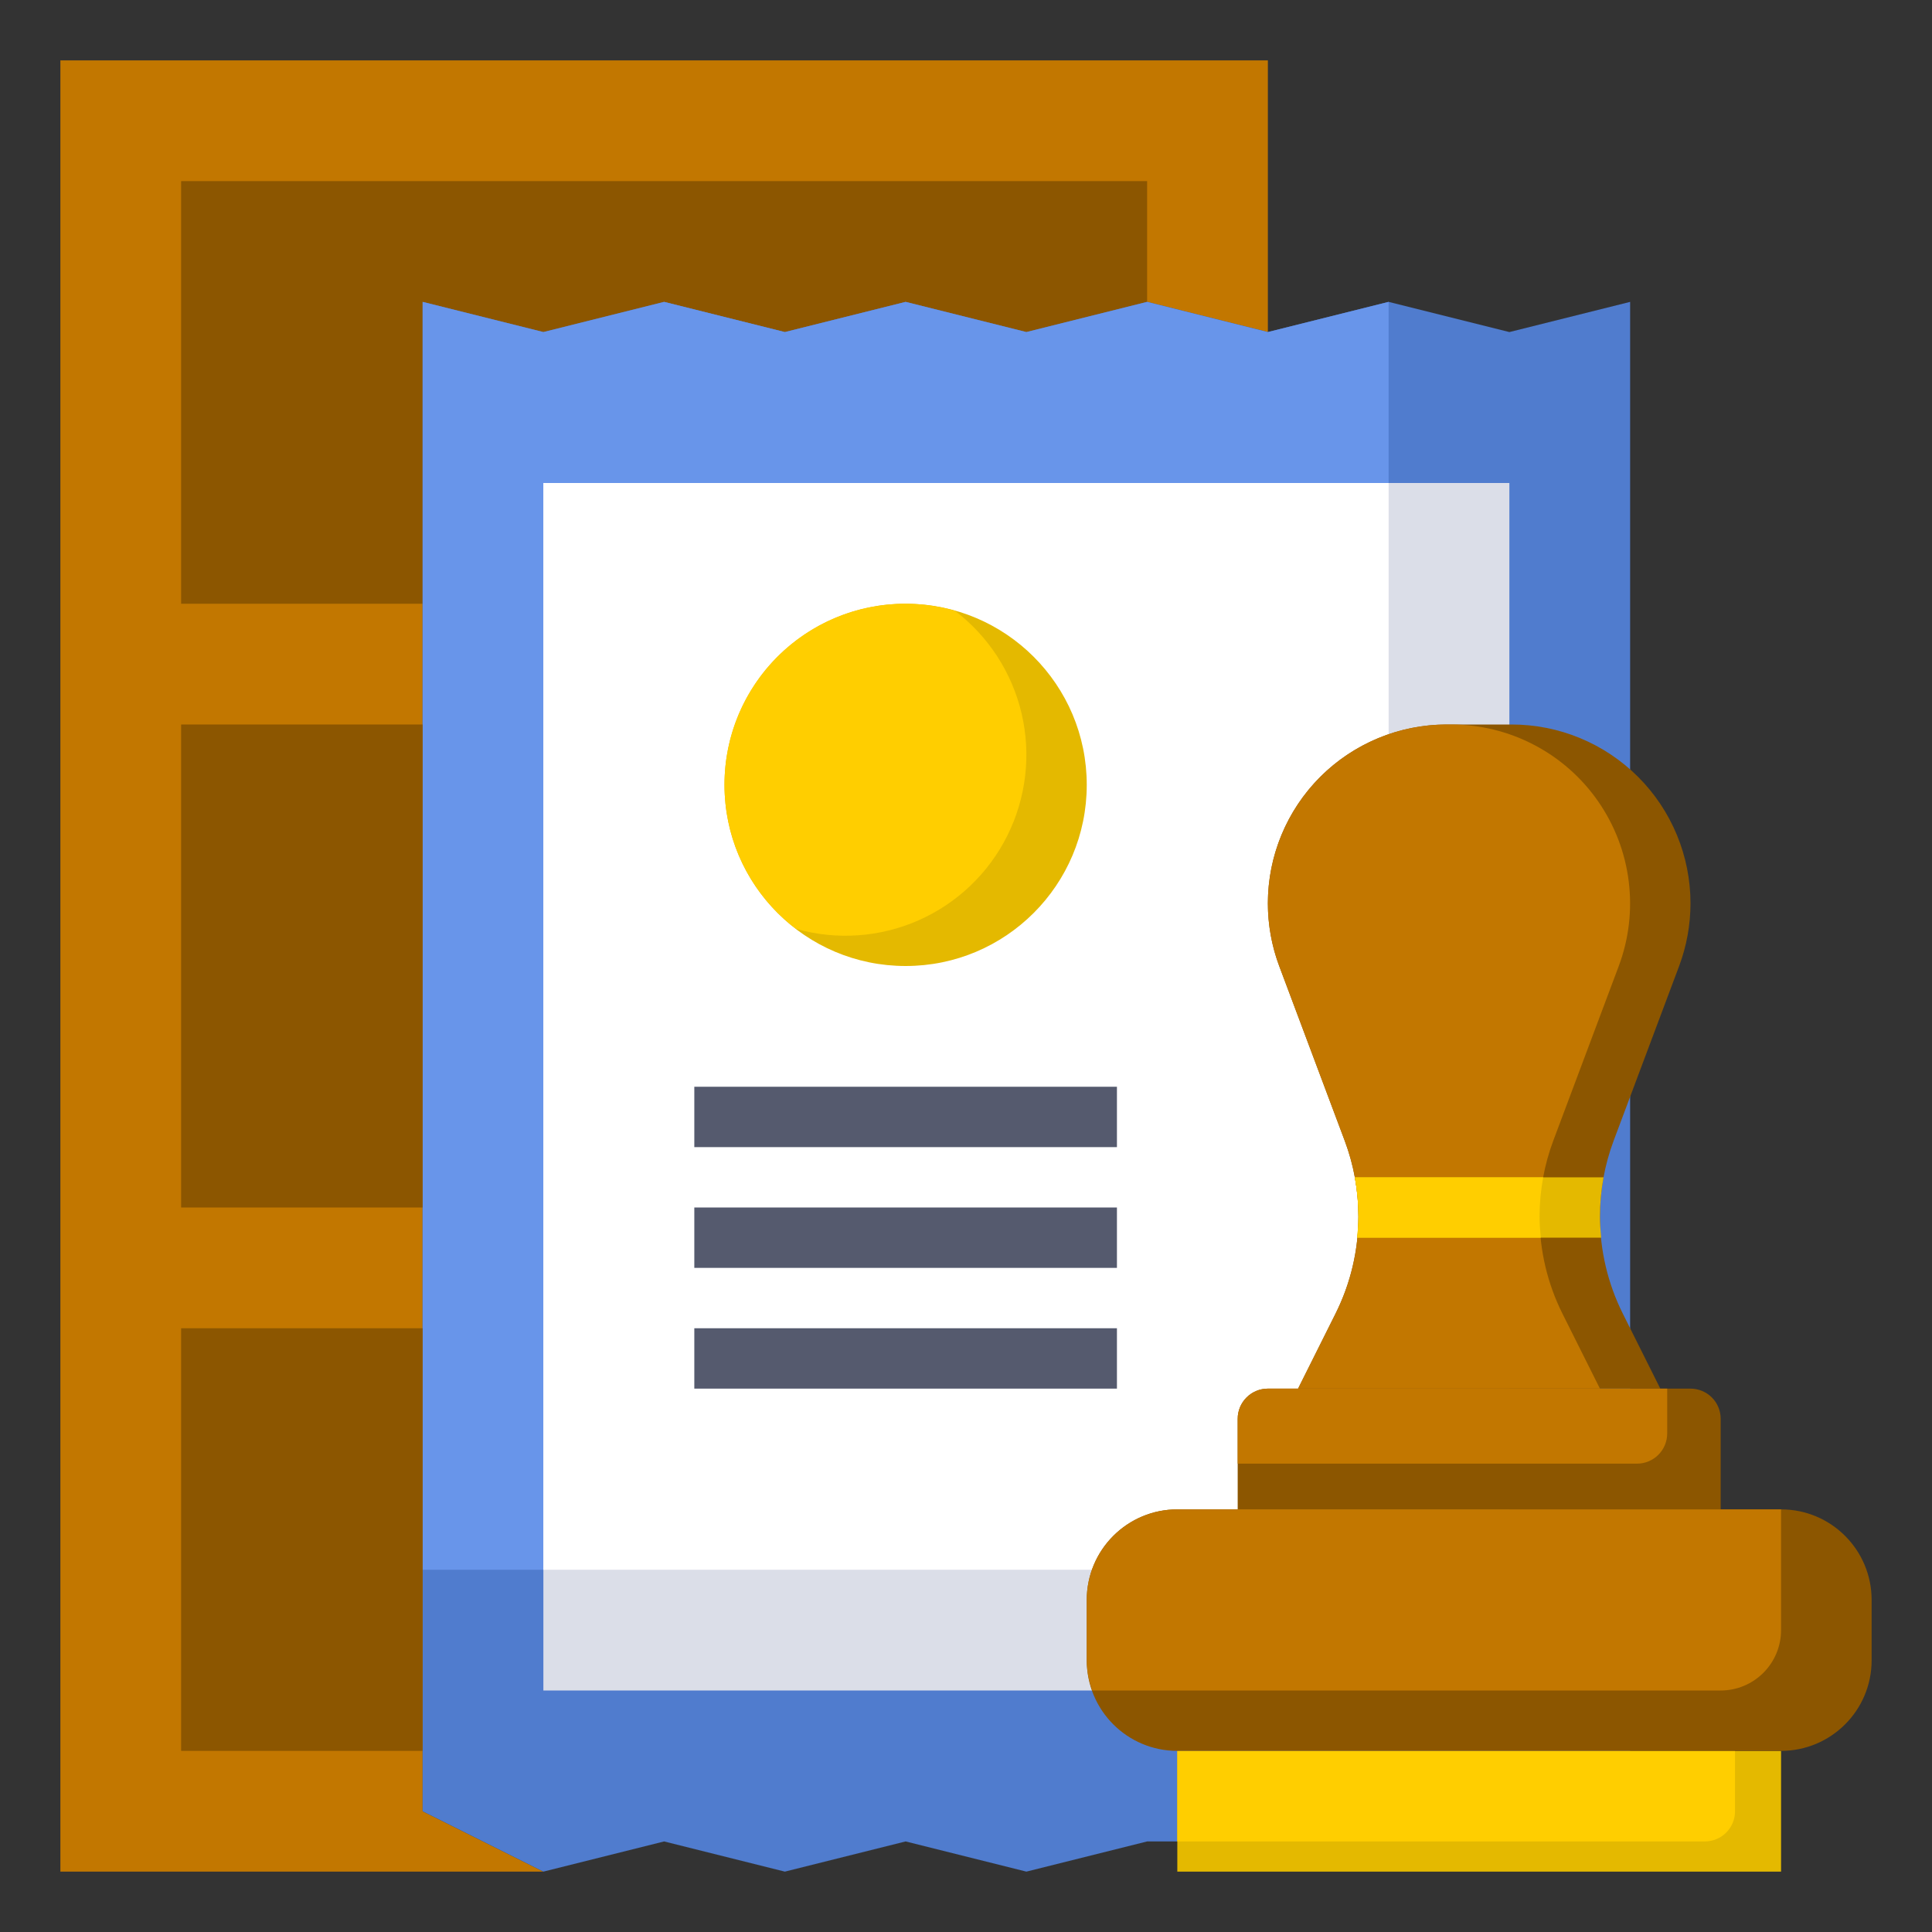 <svg width="64" height="64" viewBox="0 0 64 64" fill="none" xmlns="http://www.w3.org/2000/svg">
<rect x="0" y="0" width="64" height="64" fill="#333333" stroke="none"/>
<path d="M14 10L18 11L22 10L26 11L30 10L34 11L38 10L42 11V2H41H2V62H18L14 60V10Z" fill="#C27700"/>
<path d="M6 6H38V20H6V6Z" fill="#8C5600"/>
<path d="M54 61V10L50 11L46 10L42 11L38 10L34 11L30 10L26 11L22 10L18 11L14 10V60L18 62L22 61L26 62L30 61L34 62L38 61H54Z" fill="#507CCE"/>
<path d="M39 58H59V62H39V58Z" fill="#E4B900"/>
<path d="M57.475 60V58H39V61H56.475C56.74 61 56.995 60.895 57.182 60.707C57.37 60.52 57.475 60.265 57.475 60Z" fill="#FFCE00"/>
<path d="M46 52V10L42 11L38 10L34 11L30 10L26 11L22 10L18 11L14 10V52H46Z" fill="#6895EA"/>
<path d="M18 16H50V56H18V16Z" fill="#DBDEE8"/>
<path d="M18 16H46V52H18V16Z" fill="white"/>
<path d="M59 50H39C37.343 50 36 51.343 36 53V55C36 56.657 37.343 58 39 58H59C60.657 58 62 56.657 62 55V53C62 51.343 60.657 50 59 50Z" fill="#8C5600"/>
<path d="M55 46L53.759 43.518C53.26 42.519 53 41.417 53 40.3C53 39.438 53.155 38.584 53.458 37.777L55.623 32.003C55.872 31.339 55.999 30.635 56 29.926C56 29.148 55.847 28.377 55.549 27.658C55.252 26.939 54.815 26.286 54.265 25.736C53.715 25.186 53.062 24.749 52.343 24.451C51.624 24.153 50.853 24 50.075 24H47.925C46.354 24 44.846 24.624 43.735 25.735C42.624 26.846 42 28.354 42 29.925C42 30.635 42.128 31.34 42.377 32.005L44.542 37.779C44.845 38.585 45 39.439 45 40.3C45 41.416 44.74 42.517 44.241 43.515L43 46H55Z" fill="#8C5600"/>
<path d="M51 40.3C51 39.438 51.155 38.584 51.458 37.777L53.623 32.003C53.959 31.107 54.072 30.142 53.953 29.193C53.835 28.243 53.488 27.336 52.943 26.55C52.398 25.763 51.67 25.12 50.822 24.677C49.975 24.233 49.032 24 48.075 24H47.925C46.968 24 46.025 24.232 45.176 24.677C44.328 25.121 43.6 25.764 43.055 26.551C42.51 27.338 42.163 28.245 42.045 29.195C41.927 30.145 42.041 31.11 42.377 32.006L44.542 37.78C44.89 38.706 45.042 39.693 44.991 40.68C44.939 41.668 44.684 42.634 44.242 43.518L43 46H53L51.759 43.518C51.26 42.519 51 41.417 51 40.3Z" fill="#C27700"/>
<path d="M41 50V47C41 46.735 41.105 46.48 41.293 46.293C41.48 46.105 41.735 46 42 46H56C56.265 46 56.52 46.105 56.707 46.293C56.895 46.48 57 46.735 57 47V50H41Z" fill="#8C5600"/>
<path d="M30 32C33.314 32 36 29.314 36 26C36 22.686 33.314 20 30 20C26.686 20 24 22.686 24 26C24 29.314 26.686 32 30 32Z" fill="#E4B900"/>
<path d="M24 26C24 26.924 24.214 27.836 24.625 28.663C25.037 29.491 25.634 30.212 26.371 30.77C27.715 31.151 29.15 31.051 30.428 30.487C31.706 29.923 32.746 28.93 33.37 27.68C33.993 26.43 34.161 25.001 33.843 23.641C33.525 22.281 32.742 21.074 31.629 20.23C30.737 19.975 29.798 19.931 28.886 20.102C27.975 20.272 27.115 20.652 26.375 21.212C25.635 21.771 25.036 22.495 24.623 23.326C24.211 24.157 23.998 25.072 24 26Z" fill="#FFCE00"/>
<path d="M23 36H37V38H23V36Z" fill="#555A6E"/>
<path d="M23 40H37V42H23V40Z" fill="#555A6E"/>
<path d="M23 44H37V46H23V44Z" fill="#555A6E"/>
<path d="M6 44H14V58H6V44Z" fill="#8C5600"/>
<path d="M6 24H14V40H6V24Z" fill="#8C5600"/>
<path d="M53.041 41C53.018 40.769 53 40.537 53 40.3C53 39.864 53.041 39.429 53.12 39H44.88C44.959 39.429 44.999 39.864 45 40.3C45 40.534 44.982 40.766 44.959 41H53.041Z" fill="#E4B900"/>
<path d="M36 53V55C36.003 55.341 36.066 55.68 36.184 56H57C57.53 56 58.039 55.789 58.414 55.414C58.789 55.039 59 54.53 59 54V50H39C38.204 50 37.441 50.316 36.879 50.879C36.316 51.441 36 52.204 36 53Z" fill="#C27700"/>
<path d="M55.228 47.485V46H42C41.735 46 41.48 46.105 41.293 46.293C41.105 46.48 41 46.735 41 47V48.485H54.228C54.493 48.485 54.748 48.38 54.935 48.192C55.123 48.005 55.228 47.75 55.228 47.485Z" fill="#C27700"/>
<path d="M44.88 39C44.959 39.429 44.999 39.864 45 40.3C45 40.534 44.982 40.766 44.959 41H51.041C51.018 40.769 51 40.537 51 40.3C51 39.864 51.041 39.429 51.12 39H44.88Z" fill="#FFCE00"/>
</svg>
